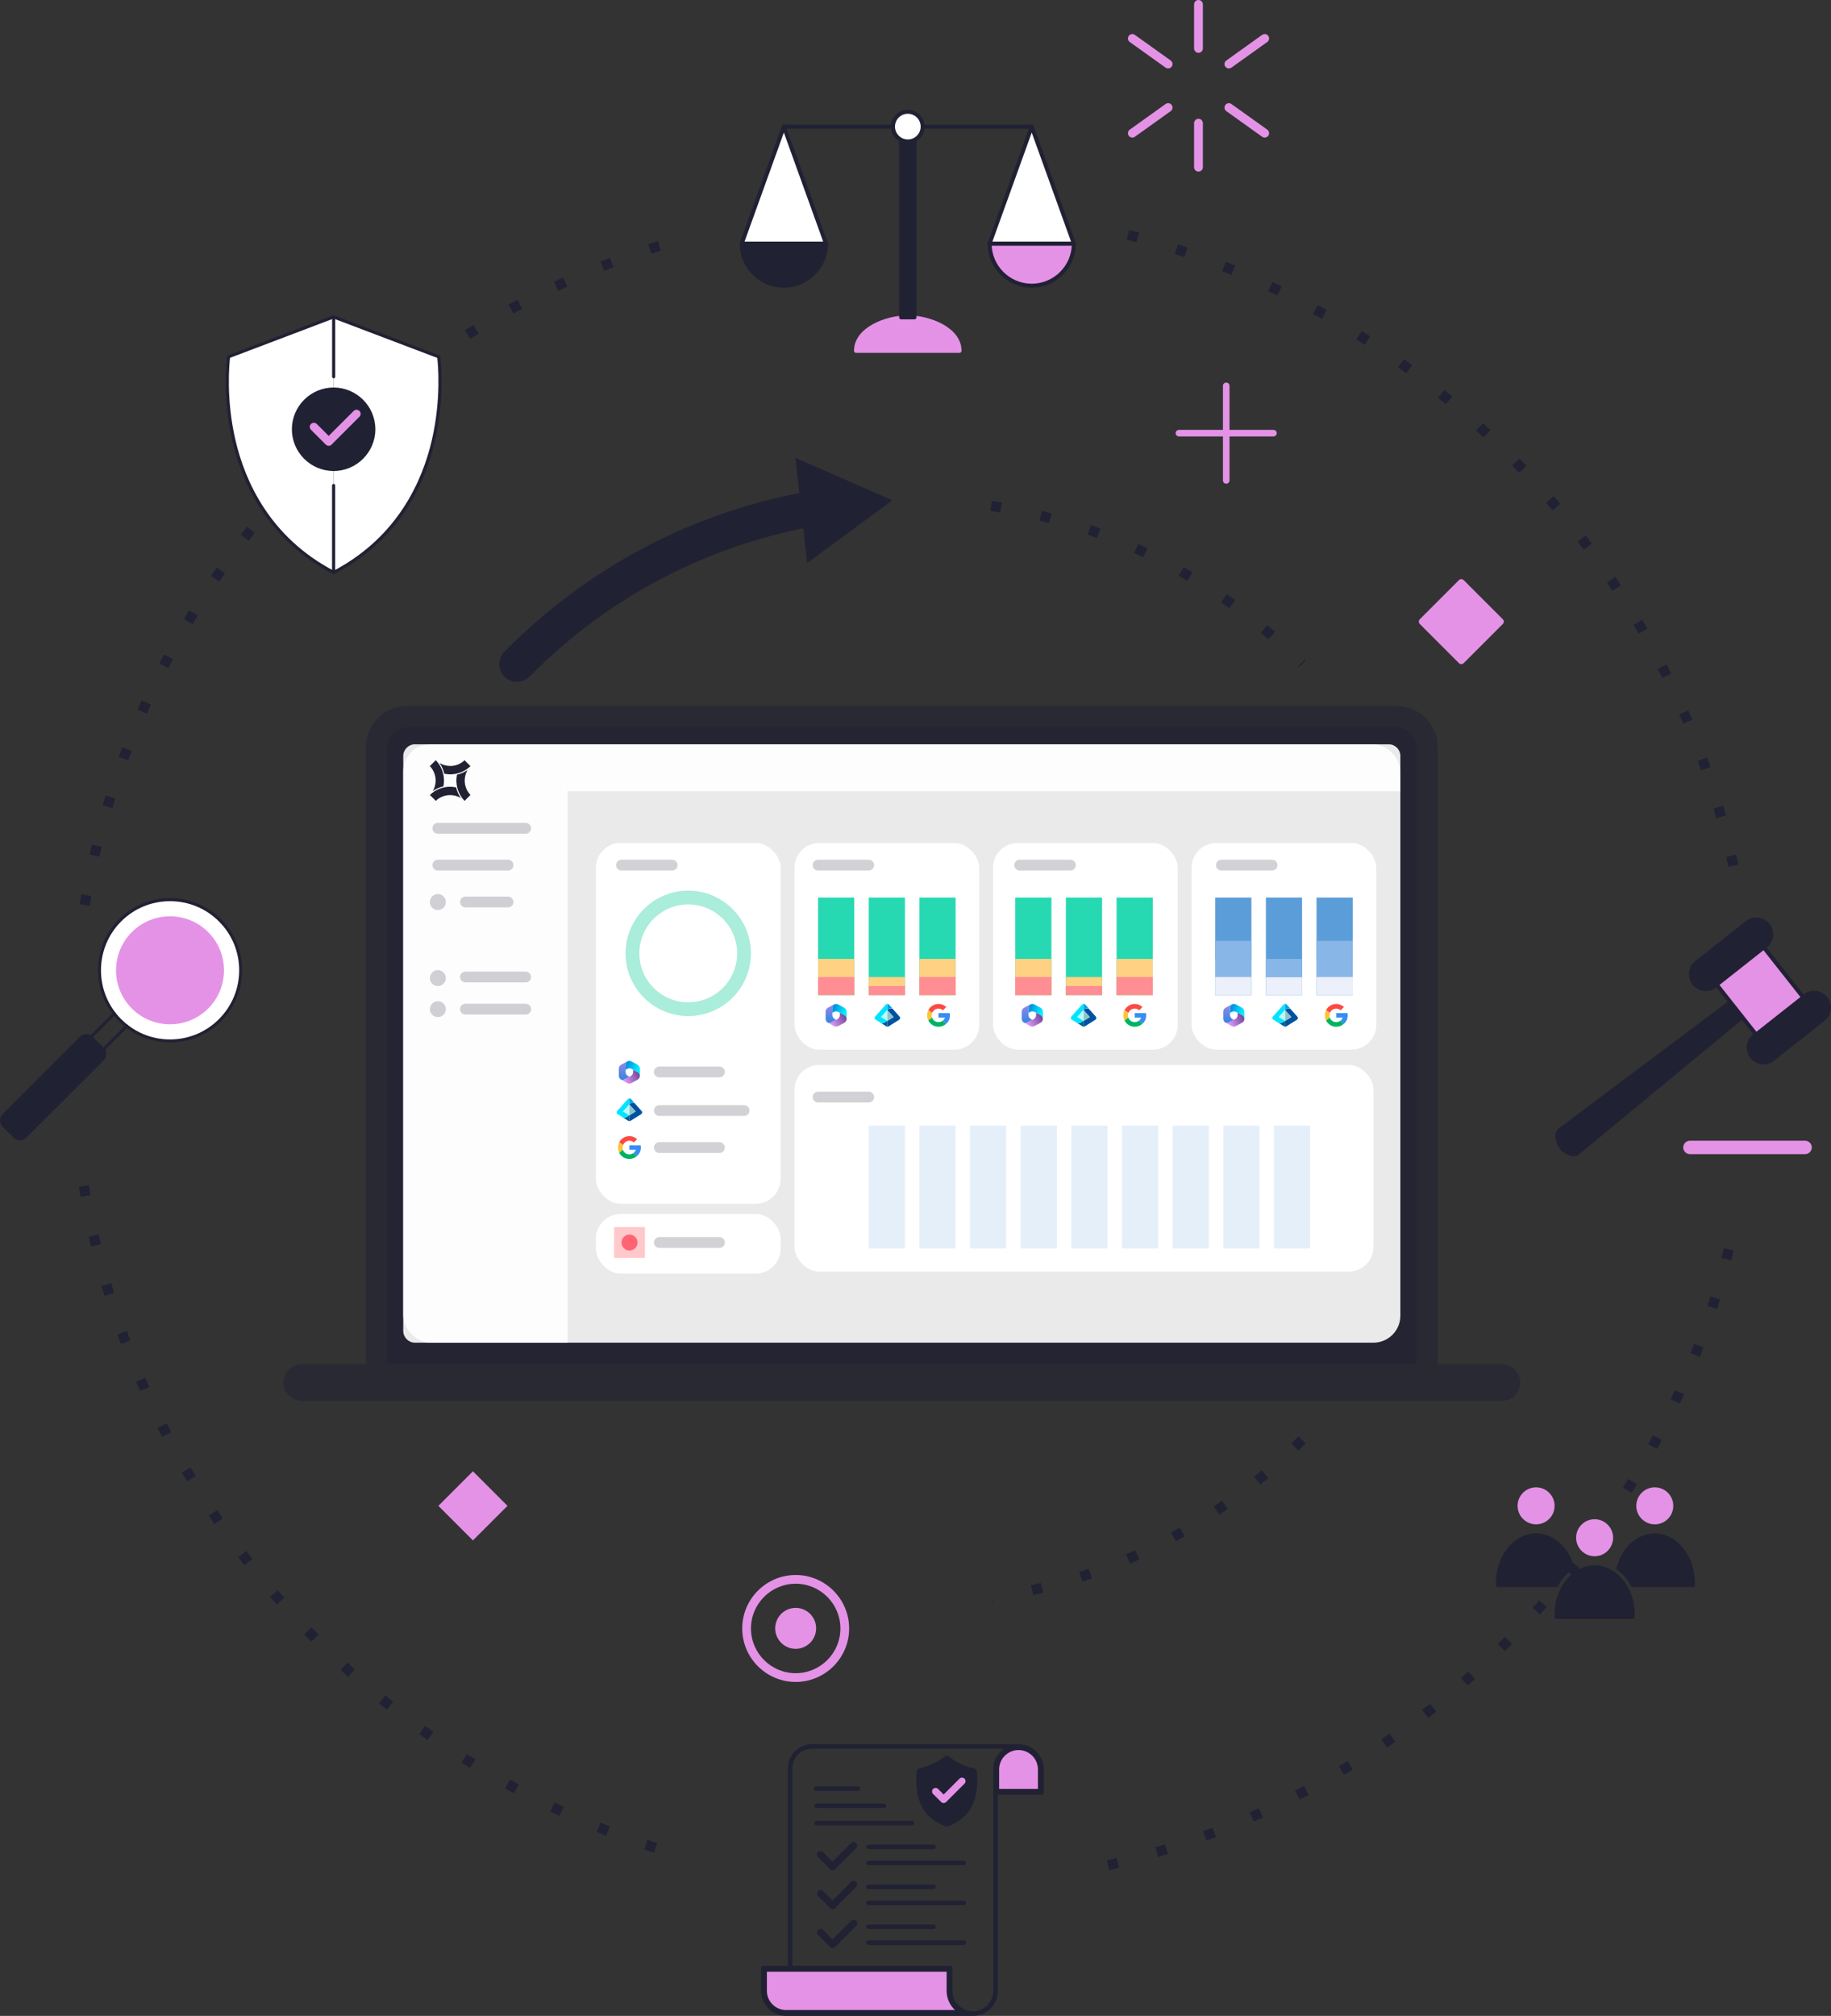 <?xml version="1.0" encoding="UTF-8"?> <svg xmlns="http://www.w3.org/2000/svg" xmlns:xlink="http://www.w3.org/1999/xlink" id="Layer_2" data-name="Layer 2" viewBox="0 0 362.34 398.84"><rect x="0" y="0" width="362.34" height="398.84" fill="#333333" stroke="none"/><defs><style> .cls-1 { fill: #e492e6; } .cls-2 { fill: #ffc8cb; } .cls-3 { fill: #a9edda; } .cls-4 { fill: #bbfaff; } .cls-5 { fill: url(#linear-gradient-8); } .cls-6 { fill: url(#linear-gradient-7); } .cls-7 { fill: url(#linear-gradient-5); } .cls-8 { fill: url(#linear-gradient-6); } .cls-9 { fill: url(#linear-gradient-9); } .cls-10 { fill: url(#linear-gradient-4); } .cls-11 { fill: url(#linear-gradient-3); } .cls-12 { fill: url(#linear-gradient-2); } .cls-13 { fill: #ffc337; } .cls-14 { fill: #5b9dd8; } .cls-15 { fill: url(#linear-gradient); } .cls-16 { fill: #378ef2; } .cls-17 { fill: #00b362; } .cls-18 { fill: #fd4944; } .cls-19 { fill: #8cc5c9; } .cls-20 { opacity: .22; } .cls-20, .cls-21 { fill: #87b6e7; } .cls-20, .cls-22, .cls-23, .cls-24 { isolation: isolate; } .cls-25 { fill: #00e5ff; } .cls-26, .cls-24 { fill: #fff; } .cls-27 { fill: #ff8d94; } .cls-28, .cls-22, .cls-23 { fill: #212134; } .cls-29 { fill: #005c93; } .cls-30 { fill: url(#linear-gradient-10); } .cls-31 { fill: url(#linear-gradient-11); } .cls-32 { fill: url(#linear-gradient-12); } .cls-22 { opacity: .2; } .cls-23 { opacity: .5; } .cls-33 { fill: #00a1ea; } .cls-34 { fill: #ffd183; } .cls-35 { fill: #27d9b3; } .cls-36 { fill: #ff6473; } .cls-37 { fill: #ebf0fa; } .cls-38 { fill: #0052a0; } .cls-24 { opacity: .9; } </style><linearGradient id="linear-gradient" x1="-6527.58" y1="6448.71" x2="-6527.58" y2="6452.39" gradientTransform="translate(6692 -6250)" gradientUnits="userSpaceOnUse"><stop offset="0" stop-color="#9c86e6"></stop><stop offset="1" stop-color="#3486e2"></stop></linearGradient><linearGradient id="linear-gradient-2" x1="-6527.75" y1="6452.78" x2="-6524.79" y2="6451.05" gradientTransform="translate(6692 -6250)" gradientUnits="userSpaceOnUse"><stop offset="0" stop-color="#e69dfd"></stop><stop offset="1" stop-color="#73489c"></stop></linearGradient><linearGradient id="linear-gradient-3" x1="-6527.18" y1="6449.42" x2="-6524.84" y2="6450.34" gradientTransform="translate(6692 -6250)" gradientUnits="userSpaceOnUse"><stop offset="0" stop-color="#008ddd"></stop><stop offset="1" stop-color="#0ef"></stop></linearGradient><linearGradient id="linear-gradient-4" x1="-6568.5" y1="6459.97" x2="-6568.5" y2="6463.66" xlink:href="#linear-gradient"></linearGradient><linearGradient id="linear-gradient-5" x1="-6568.66" y1="6464.05" x2="-6565.7" y2="6462.31" xlink:href="#linear-gradient-2"></linearGradient><linearGradient id="linear-gradient-6" x1="-6568.1" y1="6460.68" x2="-6565.75" y2="6461.6" xlink:href="#linear-gradient-3"></linearGradient><linearGradient id="linear-gradient-7" x1="-6488.75" x2="-6488.75" xlink:href="#linear-gradient"></linearGradient><linearGradient id="linear-gradient-8" x1="-6488.92" y1="6452.78" x2="-6485.96" y2="6451.05" xlink:href="#linear-gradient-2"></linearGradient><linearGradient id="linear-gradient-9" x1="-6488.36" y1="6449.42" x2="-6486.01" y2="6450.34" xlink:href="#linear-gradient-3"></linearGradient><linearGradient id="linear-gradient-10" x1="-6448.87" x2="-6448.87" xlink:href="#linear-gradient"></linearGradient><linearGradient id="linear-gradient-11" x1="-6449.04" y1="6452.78" x2="-6446.08" y2="6451.05" xlink:href="#linear-gradient-2"></linearGradient><linearGradient id="linear-gradient-12" x1="-6448.47" y1="6449.42" x2="-6446.13" y2="6450.33" xlink:href="#linear-gradient-3"></linearGradient></defs><g id="smarter_recovery_white" data-name="smarter recovery white"><g><g><path class="cls-28" d="M219.49,370.02l-.46-1.95c.65-.15,1.29-.31,1.94-.47l.49,1.94c-.65.16-1.31.32-1.96.48ZM229.21,367.39l-.58-1.91c.64-.19,1.27-.39,1.9-.59l.6,1.91c-.64.2-1.28.4-1.93.6ZM238.76,364.18l-.7-1.88c.62-.23,1.25-.47,1.87-.7l.72,1.87c-.63.24-1.26.48-1.89.71ZM248.09,360.39l-.81-1.83c.61-.27,1.21-.54,1.82-.81l.83,1.82c-.61.28-1.22.55-1.84.82ZM257.18,356.05l-.92-1.78c.59-.3,1.18-.61,1.77-.92l.94,1.77c-.59.31-1.19.63-1.79.93ZM265.98,351.18l-1.02-1.72c.57-.34,1.14-.68,1.7-1.03l1.04,1.71c-.57.35-1.15.7-1.73,1.04ZM274.48,345.78l-1.12-1.66c.55-.37,1.09-.75,1.64-1.13l1.14,1.64c-.55.38-1.1.76-1.66,1.14ZM282.63,339.88l-1.22-1.58c.53-.4,1.05-.81,1.57-1.22l1.24,1.57c-.53.42-1.06.83-1.59,1.24ZM290.41,333.51l-1.31-1.51c.5-.44,1-.87,1.49-1.31l1.33,1.49c-.5.45-1,.89-1.51,1.33ZM297.8,326.68l-1.4-1.43c.47-.46.94-.93,1.41-1.4l1.42,1.41c-.47.47-.95.95-1.43,1.42ZM304.76,319.43l-1.48-1.34c.44-.49.89-.98,1.32-1.48l1.5,1.32c-.44.5-.89,1-1.34,1.5ZM311.28,311.77l-1.56-1.25c.41-.52.83-1.04,1.23-1.56l1.57,1.23c-.41.53-.83,1.05-1.25,1.58ZM317.33,303.74l-1.63-1.16c.38-.54.76-1.08,1.14-1.63l1.65,1.13c-.38.55-.76,1.1-1.15,1.65ZM322.88,295.36l-1.7-1.05c.35-.56.69-1.13,1.04-1.69l1.71,1.04c-.35.57-.7,1.14-1.05,1.71ZM327.93,286.67l-1.76-.95c.31-.58.62-1.17.93-1.75l1.77.93c-.31.59-.63,1.18-.94,1.77ZM332.43,277.69l-1.81-.84c.28-.6.55-1.2.82-1.8l1.82.82c-.28.61-.55,1.22-.84,1.83ZM336.39,268.45l-1.86-.73c.24-.61.48-1.23.71-1.85l1.87.71c-.24.62-.48,1.25-.72,1.87ZM339.78,259l-1.9-.62c.2-.63.4-1.26.6-1.89l1.91.6c-.2.64-.4,1.27-.61,1.91ZM342.59,249.36l-1.94-.5c.17-.64.33-1.28.49-1.93l1.94.48c-.16.65-.32,1.3-.49,1.95Z"></path><path class="cls-28" d="M342.06,171.49c-.14-.65-.29-1.29-.44-1.94l1.95-.46c.15.65.3,1.31.44,1.96l-1.95.43ZM339.63,161.87c-.18-.64-.37-1.27-.55-1.9l1.92-.57c.19.64.38,1.28.56,1.92l-1.92.55ZM336.63,152.42c-.22-.62-.44-1.25-.67-1.87l1.88-.69c.23.63.46,1.26.68,1.89l-1.89.66ZM333.06,143.16c-.26-.61-.52-1.22-.78-1.82l1.83-.8c.27.61.53,1.23.79,1.85l-1.84.78ZM328.93,134.13c-.29-.59-.59-1.18-.89-1.77l1.78-.91c.3.6.6,1.19.9,1.79l-1.79.89ZM324.27,125.37c-.33-.58-.66-1.15-1-1.72l1.72-1.01c.34.58.67,1.16,1.01,1.74l-1.74.99ZM319.09,116.9c-.36-.55-.73-1.11-1.1-1.65l1.66-1.12c.37.56.74,1.11,1.11,1.68l-1.67,1.09ZM313.4,108.75c-.39-.53-.79-1.06-1.19-1.59l1.59-1.21c.41.53.81,1.07,1.21,1.6l-1.61,1.19ZM307.24,100.96c-.43-.51-.86-1.01-1.29-1.51l1.52-1.3c.44.51.87,1.02,1.3,1.53l-1.53,1.29ZM300.62,93.55c-.46-.48-.92-.96-1.38-1.43l1.44-1.39c.47.48.93.96,1.39,1.45l-1.45,1.38ZM293.58,86.54c-.48-.45-.97-.9-1.46-1.35l1.35-1.48c.5.45.99.91,1.48,1.37l-1.37,1.46ZM286.12,79.97c-.51-.42-1.02-.84-1.54-1.26l1.26-1.55c.52.42,1.04.85,1.56,1.28l-1.28,1.54ZM278.28,73.86c-.53-.39-1.07-.78-1.61-1.17l1.16-1.63c.55.39,1.09.78,1.63,1.18l-1.18,1.61ZM270.09,68.22c-.56-.36-1.12-.72-1.68-1.07l1.06-1.69c.57.36,1.14.72,1.7,1.08l-1.08,1.68ZM261.57,63.09c-.58-.33-1.16-.65-1.74-.97l.96-1.75c.59.32,1.18.65,1.76.98l-.98,1.74ZM252.76,58.47c-.6-.29-1.2-.58-1.8-.86l.85-1.81c.61.29,1.21.58,1.82.87l-.88,1.8ZM243.69,54.4c-.61-.25-1.23-.5-1.85-.75l.74-1.86c.62.25,1.25.5,1.87.76l-.76,1.85ZM234.38,50.88c-.63-.22-1.26-.43-1.89-.64l.63-1.9c.64.21,1.28.43,1.91.64l-.65,1.89ZM224.88,47.94c-.64-.18-1.28-.35-1.92-.52l.51-1.93c.65.17,1.3.35,1.95.53l-.53,1.93Z"></path><path class="cls-28" d="M17.71,179.24l-1.97-.34c.11-.66.23-1.32.35-1.98l1.97.36c-.12.65-.23,1.3-.35,1.96ZM19.68,169.5l-1.95-.46c.15-.66.31-1.31.47-1.96l1.94.48c-.16.64-.31,1.29-.47,1.94ZM22.23,159.88l-1.92-.57c.19-.65.39-1.29.59-1.93l1.91.59c-.2.63-.39,1.27-.58,1.91ZM25.37,150.43l-1.88-.69c.23-.63.47-1.26.71-1.89l1.87.71c-.24.62-.47,1.24-.7,1.87ZM29.07,141.2l-1.83-.8c.27-.62.54-1.23.82-1.84l1.82.82c-.27.6-.54,1.21-.81,1.82ZM33.32,132.2l-1.78-.91c.31-.6.61-1.2.93-1.79l1.77.93c-.31.59-.61,1.18-.92,1.77ZM38.11,123.49l-1.72-1.02c.34-.58.69-1.16,1.03-1.73l1.71,1.04c-.34.57-.68,1.14-1.02,1.71ZM43.41,115.07l-1.66-1.12c.37-.56.75-1.11,1.13-1.66l1.65,1.14c-.38.55-.75,1.09-1.12,1.64ZM49.21,107l-1.59-1.21c.41-.53.82-1.06,1.23-1.59l1.57,1.23c-.41.52-.81,1.05-1.22,1.57ZM55.48,99.28l-1.51-1.31c.44-.51.88-1.01,1.32-1.52l1.5,1.32c-.44.5-.88,1-1.31,1.5ZM62.19,91.96l-1.43-1.4c.47-.48.94-.96,1.41-1.43l1.42,1.41c-.47.47-.93.94-1.39,1.42ZM69.33,85.05l-1.35-1.48c.5-.45.99-.9,1.49-1.35l1.33,1.49c-.5.44-.99.88-1.48,1.33ZM76.87,78.58l-1.26-1.56c.52-.42,1.05-.84,1.57-1.25l1.24,1.57c-.52.41-1.04.82-1.55,1.24ZM84.79,72.57l-1.16-1.63c.55-.39,1.09-.77,1.64-1.16l1.14,1.64c-.54.38-1.08.76-1.62,1.14ZM93.04,67.05l-1.06-1.7c.57-.35,1.14-.71,1.71-1.06l1.04,1.71c-.57.35-1.13.69-1.69,1.04ZM101.61,62.03l-.96-1.76c.59-.32,1.18-.64,1.77-.95l.94,1.77c-.58.31-1.17.62-1.75.94ZM110.47,57.54l-.85-1.81c.6-.28,1.21-.56,1.82-.84l.83,1.82c-.6.27-1.2.55-1.8.83ZM119.57,53.6l-.74-1.86c.62-.25,1.24-.49,1.87-.73l.72,1.87c-.62.24-1.23.48-1.85.72ZM128.9,50.21l-.63-1.9c.64-.21,1.27-.42,1.91-.62l.6,1.91c-.63.2-1.26.4-1.89.61Z"></path><path class="cls-28" d="M129.43,366.56c-.64-.21-1.28-.41-1.91-.63l.63-1.9c.63.21,1.26.42,1.89.62l-.61,1.9ZM119.96,363.2c-.62-.24-1.25-.49-1.86-.74l.75-1.85c.61.25,1.23.49,1.84.73l-.73,1.86ZM110.72,359.28c-.61-.28-1.21-.56-1.82-.85l.86-1.81c.6.28,1.2.56,1.8.84l-.84,1.82ZM101.72,354.8c-.59-.32-1.18-.64-1.76-.96l.97-1.75c.58.32,1.16.64,1.74.95l-.95,1.76ZM93.01,349.79c-.57-.35-1.14-.71-1.7-1.06l1.07-1.69c.56.35,1.12.7,1.68,1.05l-1.05,1.7ZM84.62,344.26c-.55-.39-1.09-.77-1.64-1.17l1.17-1.62c.54.39,1.08.77,1.62,1.15l-1.15,1.64ZM76.57,338.24c-.52-.42-1.05-.84-1.57-1.26l1.26-1.55c.51.42,1.03.83,1.55,1.25l-1.24,1.57ZM68.89,331.75c-.5-.45-1-.9-1.49-1.35l1.35-1.47c.49.45.98.89,1.47,1.34l-1.34,1.49ZM61.61,324.81c-.47-.48-.94-.96-1.41-1.44l1.44-1.39c.46.48.92.95,1.39,1.42l-1.42,1.41ZM54.76,317.44c-.44-.5-.88-1.01-1.32-1.52l1.52-1.3c.43.5.87,1.01,1.3,1.5l-1.5,1.32ZM48.36,309.68c-.41-.53-.82-1.06-1.22-1.6l1.6-1.21c.4.53.8,1.06,1.21,1.58l-1.58,1.23ZM42.44,301.55c-.38-.55-.75-1.11-1.13-1.67l1.66-1.11c.37.55.74,1.1,1.11,1.65l-1.65,1.13ZM37.01,293.08c-.35-.58-.69-1.15-1.03-1.74l1.73-1.01c.33.57.67,1.14,1.01,1.71l-1.71,1.03ZM32.1,284.29c-.31-.6-.62-1.19-.92-1.79l1.79-.9c.3.59.6,1.18.91,1.77l-1.77.92ZM27.73,275.22c-.27-.61-.54-1.23-.81-1.85l1.84-.79c.26.61.53,1.22.8,1.82l-1.83.81ZM23.92,265.9c-.24-.63-.47-1.26-.7-1.89l1.88-.68c.23.62.46,1.25.69,1.87l-1.87.7ZM20.67,256.37c-.2-.64-.39-1.29-.58-1.93l1.92-.56c.19.64.38,1.28.57,1.91l-1.91.59ZM18.01,246.65c-.16-.65-.31-1.31-.46-1.97l1.95-.45c.15.65.3,1.3.46,1.94l-1.94.47ZM15.95,236.8c-.12-.66-.23-1.32-.34-1.98l1.97-.33c.11.65.22,1.31.34,1.96l-1.97.35Z"></path></g><g><path class="cls-1" d="M242.66,95.7c-.36,0-.65-.29-.65-.65v-18.71c0-.36.29-.65.65-.65s.65.29.65.65v18.71c0,.36-.29.65-.65.65Z"></path><path class="cls-1" d="M252.01,86.35h-18.71c-.36,0-.65-.29-.65-.65s.29-.65.65-.65h18.71c.36,0,.65.29.65.65s-.29.65-.65.65Z"></path></g><path class="cls-1" d="M289.18,131.4c-.17,0-.33-.06-.46-.19l-7.76-7.76c-.25-.25-.25-.67,0-.92l7.76-7.76c.25-.25.67-.25.92,0l7.76,7.76c.25.25.25.67,0,.92l-7.76,7.76c-.13.13-.29.19-.46.19ZM86.75,297.93l6.84,6.84,6.84-6.84-6.84-6.84-6.84,6.84Z"></path><g><path class="cls-1" d="M157.46,332.77c-5.83,0-10.58-4.75-10.58-10.58s4.75-10.58,10.58-10.58,10.58,4.75,10.58,10.58-4.75,10.58-10.58,10.58ZM157.46,313.34c-4.88,0-8.85,3.97-8.85,8.85s3.97,8.85,8.85,8.85,8.85-3.97,8.85-8.85-3.97-8.85-8.85-8.85Z"></path><circle class="cls-1" cx="157.46" cy="322.18" r="4.05" transform="translate(-192.28 401.41) rotate(-76.72)"></circle></g><g><g><path class="cls-26" d="M189.89,69.41h-20.49c0-4.28,5.96-6.63,10.24-6.63s10.24,2.34,10.24,6.63Z"></path><path class="cls-1" d="M189.89,69.81h-20.49c-.22,0-.4-.18-.4-.4,0-4.58,6.18-7.02,10.64-7.02s10.64,2.44,10.64,7.02c0,.22-.18.4-.4.4Z"></path></g><g><rect class="cls-26" x="178.33" y="27.37" width="2.64" height="35.41"></rect><path class="cls-28" d="M180.97,63.18h-2.64c-.22,0-.4-.18-.4-.4V27.37c0-.22.18-.4.4-.4h2.64c.22,0,.4.18.4.4v35.41c0,.22-.18.4-.4.4Z"></path></g><path class="cls-28" d="M204.17,25.46h-49.05c-.22,0-.4-.18-.4-.4s.18-.4.4-.4h49.05c.22,0,.4.18.4.4s-.18.4-.4.4Z"></path><g><circle class="cls-26" cx="179.65" cy="25.06" r="2.94" transform="translate(113.99 194.14) rotate(-76.72)"></circle><path class="cls-28" d="M179.65,28.4c-1.84,0-3.34-1.5-3.34-3.34s1.5-3.34,3.34-3.34,3.34,1.5,3.34,3.34-1.5,3.34-3.34,3.34ZM179.65,22.51c-1.4,0-2.54,1.14-2.54,2.54s1.14,2.54,2.54,2.54,2.54-1.14,2.54-2.54-1.14-2.54-2.54-2.54Z"></path></g><g><g><path class="cls-28" d="M146.78,48.19c0,4.61,3.73,8.34,8.34,8.34s8.34-3.73,8.34-8.34h-16.68Z"></path><path class="cls-28" d="M155.12,56.93c-4.82,0-8.74-3.92-8.74-8.74,0-.22.18-.4.4-.4s.4.18.4.4c0,4.38,3.56,7.94,7.94,7.94s7.94-3.56,7.94-7.94c0-.22.18-.4.4-.4s.4.18.4.4c0,4.82-3.92,8.74-8.74,8.74Z"></path></g><path class="cls-28" d="M163.46,48.59h-16.68c-.22,0-.4-.18-.4-.4s.18-.4.4-.4h16.68c.22,0,.4.18.4.4s-.18.4-.4.4Z"></path><g><polygon class="cls-26" points="146.78 48.19 155.12 25.06 163.46 48.19 146.78 48.19"></polygon><path class="cls-28" d="M163.46,48.59h-16.68c-.13,0-.25-.06-.33-.17s-.09-.24-.05-.36l8.34-23.14c.06-.16.21-.26.37-.26s.32.11.37.26l8.34,23.14c.04.12.03.26-.05.36s-.2.17-.33.17ZM147.35,47.8h15.55l-7.78-21.57-7.78,21.57Z"></path></g></g><g><g><path class="cls-1" d="M195.83,48.19c0,4.61,3.73,8.34,8.34,8.34s8.34-3.73,8.34-8.34h-16.68Z"></path><path class="cls-28" d="M204.17,56.93c-4.82,0-8.74-3.92-8.74-8.74,0-.22.18-.4.4-.4s.4.18.4.4c0,4.38,3.56,7.94,7.94,7.94s7.94-3.56,7.94-7.94c0-.22.18-.4.4-.4s.4.18.4.4c0,4.82-3.92,8.74-8.74,8.74Z"></path></g><path class="cls-28" d="M212.52,48.59h-16.68c-.22,0-.4-.18-.4-.4s.18-.4.4-.4h16.68c.22,0,.4.18.4.4s-.18.4-.4.4Z"></path><g><polygon class="cls-26" points="195.83 48.19 204.17 25.06 212.52 48.19 195.83 48.19"></polygon><path class="cls-28" d="M212.52,48.59h-16.68c-.13,0-.25-.06-.33-.17s-.09-.24-.05-.36l8.34-23.14c.06-.16.21-.26.37-.26s.32.11.37.26l8.34,23.14c.04.12.03.26-.05.36s-.2.17-.33.17ZM196.4,47.8h15.55l-7.78-21.57-7.78,21.57Z"></path></g></g></g><g><g><g><path class="cls-26" d="M346.4,199.86l-34.27,28.29c-.78.62-2.54-.29-3.16-1.07h0c-.62-.78-1.17-2.8-.38-3.42l35.56-26.65c.78-.62,1.93-.48,2.55.3h0c.62.78.48,1.93-.3,2.55Z"></path><path class="cls-28" d="M311.45,228.75c-.33,0-.71-.08-1.11-.24-.66-.27-1.33-.73-1.68-1.19-.36-.46-.67-1.22-.8-1.95-.16-.94,0-1.66.48-2.03l35.57-26.65c.95-.75,2.35-.59,3.1.37.76.96.59,2.35-.36,3.11l-34.27,28.29c-.25.2-.57.29-.93.29Z"></path></g><g><g><path class="cls-26" d="M349.39,187.17l-10.01,7.9c-1.27,1-3.12.78-4.12-.49h0c-1-1.27-.78-3.12.49-4.12l10.01-7.9c1.27-1,3.12-.78,4.12.49h0c1,1.27.78,3.12-.49,4.12Z"></path><path class="cls-28" d="M337.56,196.09c-.99,0-1.96-.43-2.62-1.27-1.14-1.44-.89-3.54.55-4.68l10.01-7.9c1.44-1.14,3.54-.89,4.68.55,1.14,1.44.89,3.54-.55,4.68l-10.01,7.9c-.61.48-1.34.71-2.06.71Z"></path></g><g><path class="cls-26" d="M360.82,201.66l-10.01,7.9c-1.27,1-3.12.78-4.12-.49h0c-1-1.27-.78-3.12.49-4.12l10.01-7.9c1.27-1,3.12-.78,4.12.49h0c1,1.27.78,3.12-.49,4.12Z"></path><path class="cls-28" d="M349,210.59c-.99,0-1.96-.43-2.62-1.27-1.14-1.44-.89-3.54.55-4.68l10.01-7.9c.7-.55,1.57-.79,2.45-.69.89.1,1.68.55,2.23,1.24.55.7.79,1.57.69,2.45-.1.89-.55,1.68-1.24,2.23h0l-10.01,7.9c-.61.48-1.34.71-2.06.71ZM360.82,201.66h0,0Z"></path></g><g><rect class="cls-1" x="342.34" y="189.76" width="11.89" height="12.59" transform="translate(-46.59 257.84) rotate(-38.27)"></rect><path class="cls-28" d="M347.52,205.09s-.03,0-.05,0c-.1-.01-.2-.07-.27-.15l-7.8-9.89c-.14-.17-.11-.42.07-.56l9.34-7.37c.08-.07.19-.1.29-.08.1.01.2.07.27.15l7.8,9.89c.14.17.11.42-.07.56l-9.34,7.37c-.07.06-.16.09-.25.09ZM340.27,194.87l7.31,9.26,8.71-6.87-7.31-9.26-8.71,6.87Z"></path></g></g></g><path class="cls-1" d="M357.21,228.35h-22.78c-.73,0-1.33-.6-1.33-1.33h0c0-.73.6-1.33,1.33-1.33h22.78c.73,0,1.33.6,1.33,1.33h0c0,.73-.6,1.33-1.33,1.33Z"></path></g><g><g><circle class="cls-26" cx="33.65" cy="191.97" r="13.97"></circle><path class="cls-28" d="M33.65,206.24c-3.81,0-7.4-1.48-10.09-4.18-5.56-5.56-5.56-14.62,0-20.18,2.7-2.7,6.28-4.18,10.09-4.18s7.4,1.48,10.09,4.18,4.18,6.28,4.18,10.09-1.48,7.4-4.18,10.09l-.21-.21.21.21c-2.7,2.7-6.28,4.18-10.09,4.18ZM33.65,178.3c-3.65,0-7.09,1.42-9.67,4-5.33,5.33-5.33,14.01,0,19.34,2.58,2.58,6.02,4.01,9.67,4.01s7.09-1.42,9.67-4.01,4.01-6.02,4.01-9.67-1.42-7.09-4.01-9.67c-2.58-2.58-6.02-4-9.67-4Z"></path></g><path class="cls-1" d="M41.2,199.53c-4.17,4.17-10.94,4.17-15.11,0-4.17-4.17-4.17-10.94,0-15.11,4.17-4.17,10.94-4.17,15.11,0,4.17,4.17,4.17,10.94,0,15.11Z"></path><g><rect class="cls-28" x="-1.79" y="212.08" width="24.62" height="6.04" rx="1.5" ry="1.5" transform="translate(-149.03 70.44) rotate(-45)"></rect><path class="cls-28" d="M3.95,225.62c-.46,0-.92-.18-1.27-.53l-2.15-2.15c-.7-.7-.7-1.85,0-2.55l15.28-15.28c.34-.34.79-.53,1.27-.53s.93.19,1.27.53l2.15,2.15c.34.34.53.79.53,1.27s-.19.93-.53,1.27l-15.28,15.28c-.35.35-.81.53-1.27.53ZM17.08,205.19c-.32,0-.63.12-.85.35l-15.28,15.28c-.47.47-.47,1.23,0,1.7l2.15,2.15h0c.47.47,1.23.47,1.7,0l15.28-15.28c.23-.23.35-.53.35-.85s-.12-.63-.35-.85l-2.15-2.15c-.23-.23-.53-.35-.85-.35Z"></path></g><path class="cls-28" d="M17.98,205.48c-.08,0-.15-.03-.21-.09-.12-.12-.12-.31,0-.42l4.64-4.64c.12-.12.31-.12.42,0,.12.12.12.31,0,.42l-4.64,4.64c-.06.06-.13.09-.21.09Z"></path><path class="cls-28" d="M20.44,207.94c-.08,0-.15-.03-.21-.09-.12-.12-.12-.31,0-.42l4.64-4.64c.12-.12.31-.12.42,0,.12.12.12.31,0,.42l-4.64,4.64c-.06.06-.13.09-.21.09Z"></path></g><g><path class="cls-28" d="M102.3,134.9c-.89,0-1.78-.34-2.46-1.01-1.38-1.36-1.39-3.57-.03-4.95,16.7-16.92,37.86-27.95,61.2-31.91,1.9-.32,3.71.96,4.04,2.87.32,1.91-.96,3.71-2.87,4.04-21.88,3.71-41.73,14.06-57.39,29.93-.68.69-1.59,1.04-2.49,1.04Z"></path><polygon class="cls-28" points="159.73 111.4 176.59 98.98 157.41 90.59 159.73 111.4"></polygon></g><path class="cls-28" d="M196.43,317.09l-.29-1.98.39,1.96-.1.02ZM204.47,315.59l-.44-1.95c.64-.15,1.29-.3,1.93-.46l.48,1.94c-.65.16-1.3.31-1.96.46ZM214.19,312.91l-.62-1.9c.63-.2,1.25-.41,1.87-.63l.66,1.89c-.63.22-1.27.43-1.91.64ZM223.62,309.35l-.79-1.84c.61-.26,1.21-.53,1.81-.8l.83,1.82c-.61.28-1.23.55-1.84.82ZM232.69,304.93l-.96-1.76c.58-.32,1.16-.64,1.73-.96l.99,1.74c-.58.33-1.17.66-1.76.98ZM241.31,299.7l-1.11-1.66c.55-.37,1.09-.74,1.63-1.12l1.14,1.64c-.55.38-1.11.77-1.67,1.14ZM249.42,293.7l-1.26-1.55c.51-.42,1.02-.84,1.53-1.26l1.29,1.53c-.51.43-1.03.86-1.55,1.29ZM256.95,287l-1.4-1.43c.47-.46.94-.93,1.41-1.4l1.42,1.41c-.47.48-.95.95-1.43,1.42Z"></path><path class="cls-28" d="M256.95,132.07l-.15-.15,1.41-1.41.16.17-1.43,1.4ZM251.02,126.5c-.5-.43-1-.86-1.51-1.29l1.29-1.53c.52.43,1.03.87,1.53,1.31l-1.31,1.51ZM243.26,120.34c-.54-.39-1.08-.77-1.62-1.15l1.14-1.64c.55.38,1.1.77,1.65,1.17l-1.17,1.62ZM234.97,114.92c-.57-.34-1.14-.67-1.72-.99l.99-1.74c.59.33,1.17.67,1.75,1.01l-1.02,1.72ZM226.22,110.27c-.6-.28-1.2-.56-1.8-.83l.82-1.82c.61.28,1.22.56,1.83.85l-.86,1.81ZM217.08,106.45c-.62-.23-1.24-.45-1.87-.66l.65-1.89c.64.22,1.27.44,1.91.68l-.69,1.88ZM207.62,103.49c-.64-.17-1.28-.33-1.92-.49l.47-1.94c.66.16,1.31.33,1.96.5l-.51,1.93ZM197.94,101.41c-.65-.11-1.3-.21-1.96-.31l.29-1.98c.67.1,1.33.2,2,.31l-.33,1.97Z"></path></g><g><path class="cls-1" d="M231.16,13.54c-.17,0-.35-.05-.5-.16l-7.09-5.07c-.39-.28-.48-.82-.2-1.21.28-.39.82-.48,1.21-.2l7.09,5.07c.39.28.48.82.2,1.21-.17.24-.44.36-.71.36Z"></path><path class="cls-1" d="M250.27,27.22c-.17,0-.35-.05-.5-.16l-7.09-5.07c-.39-.28-.48-.82-.2-1.21.28-.39.82-.48,1.21-.2l7.09,5.07c.39.28.48.82.2,1.21-.17.24-.44.36-.71.36Z"></path><path class="cls-1" d="M243.19,13.54c-.27,0-.54-.13-.71-.36-.28-.39-.19-.93.2-1.21l7.09-5.07c.39-.28.93-.19,1.21.2.28.39.19.93-.2,1.21l-7.09,5.07c-.15.11-.33.16-.5.16Z"></path><path class="cls-1" d="M224.08,27.22c-.27,0-.54-.13-.71-.36-.28-.39-.19-.93.2-1.21l7.09-5.07c.39-.28.93-.19,1.21.2.28.39.19.93-.2,1.21l-7.09,5.07c-.15.11-.33.16-.5.16Z"></path><path class="cls-1" d="M237.17,10.45c-.48,0-.87-.39-.87-.87V.87c0-.48.39-.87.87-.87s.87.39.87.87v8.71c0,.48-.39.87-.87.87Z"></path><path class="cls-1" d="M237.17,33.95c-.48,0-.87-.39-.87-.87v-8.71c0-.48.39-.87.87-.87s.87.39.87.87v8.71c0,.48-.39.87-.87.87Z"></path></g><g><g><g><path class="cls-26" d="M66.02,113.27c-24.99-13.05-20.79-42.69-20.79-42.69l20.79-7.89v50.58Z"></path><path class="cls-28" d="M66.02,113.59s-.1-.01-.14-.04c-5.75-3-10.43-7.13-13.91-12.28-2.78-4.11-4.81-8.88-6.02-14.17-2.06-8.99-1.04-16.49-1.03-16.56.02-.11.09-.21.2-.25l20.79-7.89c.16-.06.34.02.4.18s-.02.34-.18.4l-20.61,7.82c-.14,1.19-.82,8.06,1.05,16.18,1.88,8.18,6.81,19.33,19.6,26.01.15.08.21.27.13.42-.06.11-.16.17-.28.17Z"></path></g><g><path class="cls-26" d="M66.02,74.54v-11.84l20.79,7.89s4.2,29.64-20.79,42.69v-38.73Z"></path><path class="cls-28" d="M66.02,113.59c-.06,0-.11-.01-.16-.04-.09-.06-.15-.16-.15-.27v-17.23c0-.17.14-.31.31-.31s.31.14.31.31v16.71c12.46-6.71,17.29-17.69,19.15-25.77,1.86-8.11,1.19-14.99,1.05-16.18l-20.19-7.66v11.39c0,.17-.14.31-.31.31s-.31-.14-.31-.31v-11.84c0-.1.05-.2.13-.26.08-.06.19-.07.29-.03l20.79,7.89c.11.04.18.14.2.25.01.07,1.03,7.57-1.03,16.56-1.21,5.29-3.24,10.05-6.02,14.17-3.48,5.15-8.16,9.28-13.91,12.28-.05.02-.09.04-.14.04Z"></path></g></g><g><g><circle class="cls-28" cx="66.02" cy="84.93" r="7.95" transform="translate(-25 142.26) rotate(-84.35)"></circle><path class="cls-28" d="M66.02,93.19c-4.56,0-8.26-3.71-8.26-8.26s3.71-8.26,8.26-8.26,8.26,3.71,8.26,8.26-3.71,8.26-8.26,8.26ZM66.02,77.29c-4.21,0-7.64,3.43-7.64,7.64s3.43,7.64,7.64,7.64,7.64-3.43,7.64-7.64-3.43-7.64-7.64-7.64Z"></path></g><path class="cls-1" d="M71.13,81.31c-.32-.32-.83-.32-1.15,0l-4.93,4.93-2.36-2.36c-.32-.31-.83-.31-1.15,0-.31.32-.31.83,0,1.15l2.93,2.93c.15.15.36.24.58.24s.42-.08.57-.24l5.51-5.51c.15-.15.24-.36.24-.57,0-.22-.08-.42-.24-.57Z"></path></g></g><g><g><path class="cls-1" d="M307.64,297.93c0,2.02-1.64,3.66-3.66,3.66s-3.66-1.64-3.66-3.66,1.64-3.66,3.66-3.66,3.66,1.64,3.66,3.66Z"></path><g><path class="cls-28" d="M311.22,310.15c-1.3.78-2.4,2.01-3.17,3.52h-11.71c0-.16-.01-.32-.01-.48,0-5.24,3.42-9.48,7.64-9.48,3.37,0,6.22,2.7,7.24,6.45Z"></path><path class="cls-28" d="M308.05,313.98h-11.71c-.17,0-.3-.13-.31-.3,0-.17-.01-.33-.01-.5,0-5.4,3.57-9.8,7.95-9.8,3.42,0,6.46,2.68,7.54,6.68.04.13-.02.28-.14.35-1.25.75-2.31,1.92-3.05,3.39-.05.1-.16.17-.28.17ZM296.65,313.36h11.21c.75-1.42,1.78-2.57,2.99-3.35-1.06-3.6-3.8-6-6.88-6-4.04,0-7.33,4.12-7.33,9.17,0,.06,0,.12,0,.17Z"></path></g></g><g><path class="cls-1" d="M331.13,297.93c0,2.02-1.64,3.66-3.66,3.66s-3.66-1.64-3.66-3.66,1.64-3.66,3.66-3.66,3.66,1.64,3.66,3.66Z"></path><g><path class="cls-28" d="M335.11,313.19c0,.16,0,.32,0,.48h-12.06c-.7-1.4-1.69-2.55-2.86-3.33.97-3.85,3.87-6.64,7.29-6.64,4.22,0,7.64,4.25,7.64,9.48Z"></path><path class="cls-28" d="M335.1,313.98h-12.06c-.12,0-.23-.07-.28-.17-.68-1.35-1.64-2.46-2.76-3.21-.11-.07-.16-.21-.13-.34,1.04-4.11,4.09-6.87,7.59-6.87,4.39,0,7.95,4.39,7.95,9.8,0,.17,0,.33-.01.5,0,.17-.14.3-.31.3ZM323.23,313.36h11.57c0-.06,0-.11,0-.17,0-5.06-3.29-9.17-7.33-9.17-3.15,0-5.92,2.48-6.94,6.2,1.09.77,2.01,1.85,2.7,3.15Z"></path></g></g><g><path class="cls-1" d="M319.22,304.24c0,2.02-1.64,3.66-3.66,3.66s-3.66-1.64-3.66-3.66,1.64-3.66,3.66-3.66,3.66,1.64,3.66,3.66Z"></path><g><path class="cls-28" d="M323.2,319.51c0,.16,0,.32-.01.48h-15.26c0-.16-.01-.32-.01-.48,0-5.24,3.42-9.49,7.64-9.49s7.64,4.25,7.64,9.49Z"></path><path class="cls-28" d="M323.19,320.3h-15.26c-.17,0-.3-.13-.31-.3,0-.17-.01-.33-.01-.5,0-5.4,3.57-9.8,7.95-9.8s7.95,4.39,7.95,9.8c0,.17,0,.33-.01.5,0,.17-.14.3-.31.3ZM308.23,319.68h14.66c0-.06,0-.12,0-.17,0-5.06-3.29-9.17-7.33-9.17s-7.33,4.12-7.33,9.17c0,.06,0,.12,0,.17Z"></path></g></g></g><g><path class="cls-23" d="M76.63,147.8c0-2.15,1.75-3.9,3.9-3.9h195.86c2.15,0,3.9,1.75,3.9,3.9v122.1H76.63v-122.1Z"></path><path class="cls-23" d="M297.21,269.91h-12.69v-122.1c0-4.48-3.65-8.13-8.13-8.13H80.53c-4.48,0-8.13,3.65-8.13,8.13v122.1h-12.69c-2,0-3.63,1.62-3.63,3.63s1.62,3.63,3.63,3.63h237.5c2,0,3.63-1.62,3.63-3.63s-1.62-3.63-3.63-3.63h0Z"></path><rect class="cls-24" x="79.8" y="147.26" width="197.32" height="118.39" rx="5.34" ry="5.34"></rect><g><rect class="cls-26" x="117.92" y="166.78" width="36.56" height="71.39" rx="4.92" ry="4.92"></rect><rect class="cls-26" x="157.22" y="166.78" width="36.56" height="40.9" rx="4.92" ry="4.92"></rect><rect class="cls-26" x="157.22" y="210.69" width="114.59" height="40.9" rx="4.92" ry="4.92"></rect><rect class="cls-26" x="196.51" y="166.78" width="36.56" height="40.9" rx="4.92" ry="4.92"></rect><rect class="cls-26" x="235.8" y="166.78" width="36.56" height="40.9" rx="4.92" ry="4.92"></rect><rect class="cls-26" x="117.92" y="240.18" width="36.56" height="11.8" rx="4.92" ry="4.92"></rect><rect class="cls-20" x="171.92" y="222.71" width="7.16" height="24.3"></rect><rect class="cls-20" x="181.94" y="222.71" width="7.16" height="24.3"></rect><rect class="cls-20" x="191.96" y="222.71" width="7.16" height="24.3"></rect><rect class="cls-20" x="201.99" y="222.71" width="7.16" height="24.3"></rect><rect class="cls-20" x="212.01" y="222.71" width="7.16" height="24.3"></rect><rect class="cls-20" x="222.04" y="222.71" width="7.16" height="24.3"></rect><rect class="cls-20" x="232.06" y="222.71" width="7.16" height="24.3"></rect><rect class="cls-20" x="242.09" y="222.71" width="7.16" height="24.3"></rect><rect class="cls-20" x="252.11" y="222.71" width="7.16" height="24.3"></rect><rect class="cls-2" x="121.53" y="242.78" width="6.09" height="6.09"></rect><circle class="cls-36" cx="124.58" cy="245.83" r="1.58"></circle><path class="cls-22" d="M142.37,213.15h-11.89c-.59,0-1.07-.48-1.07-1.07s.48-1.07,1.07-1.07h11.89c.59,0,1.07.48,1.07,1.07s-.48,1.07-1.07,1.07Z"></path><path class="cls-22" d="M147.25,220.79h-16.76c-.59,0-1.07-.48-1.07-1.07s.48-1.07,1.07-1.07h16.76c.59,0,1.07.48,1.07,1.07s-.48,1.07-1.07,1.07Z"></path><path class="cls-22" d="M171.92,218.13h-10.03c-.59,0-1.07-.48-1.07-1.07s.48-1.07,1.07-1.07h10.03c.59,0,1.07.48,1.07,1.07s-.48,1.07-1.07,1.07h0Z"></path><path class="cls-22" d="M171.92,172.24h-10.03c-.59,0-1.07-.48-1.07-1.07s.48-1.07,1.07-1.07h10.03c.59,0,1.07.48,1.07,1.07s-.48,1.07-1.07,1.07h0Z"></path><path class="cls-22" d="M133.02,172.24h-10.03c-.59,0-1.07-.48-1.07-1.07s.48-1.07,1.07-1.07h10.03c.59,0,1.07.48,1.07,1.07s-.48,1.07-1.07,1.07Z"></path><path class="cls-22" d="M211.82,172.24h-10.03c-.59,0-1.07-.48-1.07-1.07s.48-1.07,1.07-1.07h10.03c.59,0,1.07.48,1.07,1.07s-.48,1.07-1.07,1.07Z"></path><path class="cls-22" d="M251.73,172.24h-10.03c-.59,0-1.07-.48-1.07-1.07s.48-1.07,1.07-1.07h10.03c.59,0,1.07.48,1.07,1.07s-.48,1.07-1.07,1.07Z"></path><path class="cls-22" d="M142.37,228.11h-11.89c-.59,0-1.07-.48-1.07-1.07s.48-1.07,1.07-1.07h11.89c.59,0,1.07.48,1.07,1.07s-.48,1.07-1.07,1.07Z"></path><path class="cls-22" d="M142.37,246.9h-11.89c-.59,0-1.07-.48-1.07-1.07s.48-1.07,1.07-1.07h11.89c.59,0,1.07.48,1.07,1.07s-.48,1.07-1.07,1.07Z"></path></g><path class="cls-24" d="M82.14,147.26h30.18v118.39h-30.18c-1.29,0-2.34-1.05-2.34-2.34v-113.72c0-1.29,1.05-2.34,2.34-2.34h0Z"></path><path class="cls-24" d="M112.33,147.26h162.49c1.27,0,2.3,1.03,2.3,2.3v6.99H112.33v-9.29h0Z"></path><path class="cls-22" d="M100.54,172.24h-13.89c-.59,0-1.07-.48-1.07-1.07s.48-1.07,1.07-1.07h13.89c.59,0,1.07.48,1.07,1.07s-.48,1.07-1.07,1.07Z"></path><path class="cls-22" d="M100.54,179.53h-8.43c-.59,0-1.07-.48-1.07-1.07s.48-1.07,1.07-1.07h8.43c.59,0,1.07.48,1.07,1.07s-.48,1.07-1.07,1.07Z"></path><path class="cls-22" d="M104.03,194.37h-11.92c-.59,0-1.07-.48-1.07-1.07s.48-1.07,1.07-1.07h11.92c.59,0,1.07.48,1.07,1.07s-.48,1.07-1.07,1.07Z"></path><path class="cls-22" d="M104.03,200.73h-11.92c-.59,0-1.07-.48-1.07-1.07s.48-1.07,1.07-1.07h11.92c.59,0,1.07.48,1.07,1.07s-.48,1.07-1.07,1.07Z"></path><path class="cls-22" d="M104.03,164.95h-17.38c-.59,0-1.07-.48-1.07-1.07s.48-1.07,1.07-1.07h17.38c.59,0,1.07.48,1.07,1.07s-.48,1.07-1.07,1.07Z"></path><circle class="cls-22" cx="86.65" cy="193.51" r="1.58"></circle><circle class="cls-22" cx="86.65" cy="199.66" r="1.58"></circle><circle class="cls-22" cx="86.65" cy="178.47" r="1.58"></circle><path class="cls-28" d="M87.92,153.08c.4.08.8.12,1.21.12.74,0,1.48-.14,2.16-.43.68-.28,1.29-.68,1.81-1.19l-1.17-1.17c-.75.73-1.76,1.14-2.8,1.14-.75,0-1.5-.2-2.15-.58.45.63.77,1.35.94,2.11h0Z"></path><path class="cls-28" d="M85.07,151.58c.62.65,1.01,1.49,1.11,2.38.1.9-.09,1.8-.55,2.57.63-.45,1.35-.77,2.11-.94.19-.92.15-1.87-.11-2.78-.26-.91-.74-1.73-1.39-2.41l-1.17,1.17Z"></path><path class="cls-28" d="M90.43,153.27c-.19.92-.15,1.87.11,2.78.26.9.74,1.73,1.39,2.41l1.17-1.18c-.62-.65-1.01-1.49-1.11-2.38s.09-1.8.55-2.57c-.63.45-1.35.77-2.11.94h0Z"></path><path class="cls-28" d="M85.07,157.28l1.17,1.17c.75-.73,1.76-1.13,2.81-1.14.75,0,1.5.2,2.15.58-.45-.63-.77-1.35-.94-2.11-.4-.08-.8-.12-1.2-.12h-.03c-.74,0-1.46.15-2.14.43-.68.28-1.29.68-1.81,1.19h0Z"></path><g><path class="cls-15" d="M163.83,202.34c-.14-.07-.25-.19-.33-.32s-.12-.29-.12-.45v-1.4c0-.16.04-.32.12-.46.08-.14.2-.25.34-.33l1.2-.65s.04-.02.06-.03c-.06.05-.12.1-.18.16-.06.08-.11.17-.14.27-.05.21-.07.42-.06.63v1.06c0,.16.04.32.12.46.08.14.2.25.34.33l.28.17-1.01.54c-.1.04-.19.06-.3.06h-.03c-.11,0-.21-.02-.31-.05h0Z"></path><path class="cls-12" d="M165.47,203.12c-.15,0-.3-.04-.43-.11l-1.2-.65s-.05-.03-.07-.05c.12.05.26.08.39.07.13,0,.26-.04.38-.11l1.2-.65c.14-.08.26-.19.34-.33.08-.14.12-.3.12-.46v-.47l.42.21s.29.14.53.28c.12.09.23.2.3.34.06.12.09.24.1.37,0,.16-.04.32-.12.46-.08.14-.2.25-.34.33l-1.2.65c-.13.07-.28.11-.43.11h0Z"></path><path class="cls-11" d="M167.07,200.81l-1.2-.61c-.12-.06-.26-.1-.41-.1s-.28.03-.41.1l-.34.18c-.02-.39,0-.79.04-1.18.02-.1.06-.19.12-.28s.13-.16.22-.21c.12-.05.24-.08.36-.08h0c.15,0,.3.04.43.11l1.2.65c.14.08.26.19.34.33.08.14.12.3.12.46v1.42c0-.16-.05-.32-.14-.46s-.21-.25-.36-.32h.01Z"></path></g><g><path class="cls-10" d="M122.91,213.61c-.14-.07-.25-.19-.33-.32s-.12-.29-.12-.45v-1.4c0-.16.04-.32.12-.46.08-.14.2-.25.34-.33l1.2-.65s.04-.02.06-.03c-.06.05-.12.1-.18.16-.06.08-.11.17-.14.27-.05.21-.07.42-.06.63v1.06c0,.16.04.32.12.46.08.14.2.25.34.33l.28.17-1.01.54c-.1.04-.19.06-.3.06h-.03c-.11,0-.21-.02-.31-.05h0Z"></path><path class="cls-7" d="M124.55,214.39c-.15,0-.3-.04-.43-.11l-1.2-.65s-.05-.03-.07-.05c.12.05.26.08.39.07.13,0,.26-.04.38-.11l1.2-.65c.14-.08.26-.19.34-.33.08-.14.12-.3.12-.46v-.47l.42.21s.29.14.53.28c.12.09.23.2.3.34.06.12.09.24.1.37,0,.16-.04.32-.12.46-.08.14-.2.25-.34.33l-1.2.65c-.13.07-.28.11-.43.11h0Z"></path><path class="cls-8" d="M126.16,212.08l-1.2-.61c-.12-.06-.26-.1-.41-.1s-.28.03-.41.1l-.34.18c-.02-.39,0-.79.04-1.18.02-.1.06-.19.12-.28s.13-.16.22-.21c.12-.05.24-.08.36-.08h0c.15,0,.3.04.43.11l1.2.65c.14.08.26.19.34.33.08.14.12.3.12.46v1.42c0-.16-.05-.32-.14-.46s-.21-.25-.36-.32h.01Z"></path></g><g><path class="cls-29" d="M174.14,202.28c.11.07.29.14.48.14.18,0,.34-.05.47-.13h0l.51-.32v1.14c-.08,0-.16-.02-.23-.06l-1.23-.77h0Z"></path><path class="cls-25" d="M175.28,198.77l-2.11,2.37c-.16.19-.12.46.09.59,0,0,.78.49.88.55.11.07.29.14.48.14.18,0,.34-.05.47-.13h0l.51-.32-1.23-.76,1.23-1.38v-1.2c-.12,0-.24.05-.32.14h0Z"></path><path class="cls-4" d="M174.38,201.21h.01s1.21.76,1.21.76h0v-2.15h0l-1.23,1.38h0Z"></path><path class="cls-38" d="M177.94,201.74c.21-.13.25-.41.09-.59l-1.38-1.55c-.11-.05-.24-.08-.37-.08-.26,0-.49.12-.65.29l-.03.04,1.23,1.38-1.23.76v1.14c.08,0,.16-.02.23-.06l2.11-1.31h0Z"></path><path class="cls-33" d="M175.6,198.62v1.2l.03-.04c.15-.18.39-.29.65-.29.13,0,.26.03.37.08l-.72-.81c-.08-.1-.2-.14-.32-.14h0Z"></path><path class="cls-19" d="M176.83,201.21l-1.23-1.38v2.15l1.23-.76h0Z"></path></g><g><path class="cls-29" d="M123.09,220.98c.11.07.29.14.48.14.18,0,.34-.05.47-.13h0l.51-.32v1.14c-.08,0-.16-.02-.23-.06l-1.23-.77h0Z"></path><path class="cls-25" d="M124.23,217.46l-2.11,2.37c-.16.19-.12.46.09.59,0,0,.78.49.88.55.11.07.29.14.48.14.18,0,.34-.05.47-.13h0l.51-.32-1.23-.76,1.23-1.38v-1.2c-.12,0-.24.05-.32.14h0Z"></path><path class="cls-4" d="M123.33,219.9h.01s1.21.76,1.21.76h0v-2.15h0l-1.23,1.38h0Z"></path><path class="cls-38" d="M126.89,220.42c.21-.13.25-.41.09-.59l-1.38-1.55c-.11-.05-.24-.08-.37-.08-.26,0-.49.12-.65.29l-.03.04,1.23,1.38-1.23.76v1.14c.08,0,.16-.02.23-.06l2.11-1.31h0Z"></path><path class="cls-33" d="M124.55,217.32v1.2l.03-.04c.15-.18.39-.29.65-.29.13,0,.26.03.37.08l-.72-.81c-.08-.1-.2-.14-.32-.14h0Z"></path><path class="cls-19" d="M125.78,219.9l-1.23-1.38v2.15l1.23-.76h0Z"></path></g><g><path class="cls-13" d="M184.45,201.34c-.05-.15-.08-.3-.08-.46,0-.18.03-.35.1-.5-.44-.33-.02-.02-.74-.55-.17.32-.26.68-.26,1.04s.08.72.25,1.04c.42-.31.52-.4.74-.57"></path><path class="cls-18" d="M183.73,199.84l.74.55c.08-.2.21-.38.37-.52.17-.14.36-.24.57-.29.21-.05.43-.05.64,0,.21.06.4.16.56.3l.64-.64c-.25-.24-.56-.41-.89-.51-.33-.1-.68-.12-1.03-.06s-.67.19-.95.4c-.28.2-.51.47-.67.78h0Z"></path><path class="cls-17" d="M185.73,203.14c.56,0,1.1-.21,1.51-.59l-.7-.59c-.17.13-.37.21-.57.25-.21.04-.43.02-.63-.03-.2-.06-.39-.17-.55-.31-.15-.14-.27-.32-.34-.53l-.74.57c.19.37.48.68.83.9s.76.33,1.18.33"></path><path class="cls-16" d="M187.94,200.45h-2.22s0,.89,0,.89h1.28c-.09.25-.25.47-.46.63l.7.59c.24-.21.43-.47.56-.75s.19-.6.19-.92c0-.15-.02-.3-.05-.44h0Z"></path></g><g><path class="cls-13" d="M123.28,227.5c-.05-.15-.08-.3-.08-.46,0-.18.03-.35.1-.5-.44-.33-.02-.02-.74-.55-.17.32-.26.68-.26,1.04s.08.72.25,1.04c.42-.31.52-.4.74-.57"></path><path class="cls-18" d="M122.56,225.99l.74.55c.08-.2.21-.38.37-.52.17-.14.36-.24.57-.29.21-.05.43-.05.64,0,.21.06.4.16.56.3l.64-.64c-.25-.24-.56-.41-.89-.51-.33-.1-.68-.12-1.03-.06s-.67.19-.95.4c-.28.2-.51.47-.67.78h0Z"></path><path class="cls-17" d="M124.55,229.3c.56,0,1.1-.21,1.51-.59l-.7-.59c-.17.13-.37.21-.57.25-.21.04-.43.02-.63-.03-.2-.06-.39-.17-.55-.31-.15-.14-.27-.32-.34-.53l-.74.57c.19.37.48.68.83.9s.76.33,1.18.33"></path><path class="cls-16" d="M126.77,226.6h-2.22s0,.89,0,.89h1.28c-.09.25-.25.47-.46.63l.7.59c.24-.21.43-.47.56-.75s.19-.6.19-.92c0-.15-.02-.3-.05-.44h0Z"></path></g><g><path class="cls-6" d="M202.65,202.34c-.14-.07-.25-.19-.33-.32s-.12-.29-.12-.45v-1.4c0-.16.04-.32.12-.46s.2-.25.34-.33l1.2-.65s.04-.02.06-.03c-.06.05-.12.1-.18.16-.06.08-.11.17-.14.27-.05.21-.07.42-.06.63v1.06c0,.16.04.32.12.46s.2.25.34.33l.28.17-1.01.54c-.1.04-.19.06-.3.06h-.03c-.11,0-.21-.02-.31-.05h0Z"></path><path class="cls-5" d="M204.3,203.12c-.15,0-.3-.04-.43-.11l-1.2-.65s-.05-.03-.07-.05c.12.05.26.08.39.07.13,0,.26-.04.38-.11l1.2-.65c.14-.08.26-.19.34-.33.08-.14.12-.3.12-.46v-.47l.42.21s.29.14.53.28c.12.09.23.2.3.34.06.12.09.24.1.37,0,.16-.04.32-.12.46s-.2.25-.34.33l-1.2.65c-.13.07-.28.11-.43.11h0Z"></path><path class="cls-9" d="M205.91,200.81l-1.2-.61c-.12-.06-.26-.1-.41-.1s-.28.03-.41.1l-.34.18c-.02-.39,0-.79.04-1.18.02-.1.06-.19.12-.28.06-.08.13-.16.22-.21.12-.05.24-.08.36-.08h0c.15,0,.3.04.43.11l1.2.65c.14.08.26.19.34.33s.12.3.12.46v1.42c0-.16-.05-.32-.14-.46s-.21-.25-.36-.32h.01Z"></path></g><g><path class="cls-29" d="M212.97,202.28c.11.07.29.14.48.14.18,0,.34-.05.47-.13h0l.51-.32v1.14c-.08,0-.16-.02-.23-.06l-1.23-.77h0Z"></path><path class="cls-25" d="M214.11,198.77l-2.11,2.37c-.16.19-.12.46.09.59,0,0,.78.49.88.55.11.07.29.14.48.14.18,0,.34-.05.47-.13h0l.51-.32-1.23-.76,1.23-1.38v-1.2c-.12,0-.24.05-.32.14h0Z"></path><path class="cls-4" d="M213.21,201.21h.01s1.21.76,1.21.76h0v-2.15h0l-1.23,1.38h0Z"></path><path class="cls-38" d="M216.77,201.74c.21-.13.25-.41.09-.59l-1.38-1.55c-.11-.05-.24-.08-.37-.08-.26,0-.49.12-.65.29l-.03.04,1.23,1.38-1.23.76v1.14c.08,0,.16-.02.23-.06l2.11-1.31h0Z"></path><path class="cls-33" d="M214.44,198.62v1.2l.03-.04c.15-.18.39-.29.65-.29.13,0,.26.03.37.08l-.72-.81c-.08-.1-.2-.14-.32-.14h0Z"></path><path class="cls-19" d="M215.66,201.21l-1.23-1.38v2.15l1.23-.76h0Z"></path></g><g><path class="cls-13" d="M223.28,201.34c-.05-.15-.08-.3-.08-.46,0-.18.03-.35.1-.5-.44-.33-.02-.02-.74-.55-.17.32-.26.68-.26,1.04s.08.72.25,1.04c.42-.31.52-.4.74-.57"></path><path class="cls-18" d="M222.56,199.84l.74.55c.08-.2.21-.38.37-.52.17-.14.36-.24.57-.29.21-.05.43-.05.64,0,.21.06.4.16.56.3l.64-.64c-.25-.24-.56-.41-.89-.51-.33-.1-.68-.12-1.03-.06s-.67.19-.95.4c-.28.2-.51.47-.67.78h0Z"></path><path class="cls-17" d="M224.56,203.14c.56,0,1.1-.21,1.51-.59l-.7-.59c-.17.13-.37.21-.57.25-.21.04-.43.02-.63-.03-.2-.06-.39-.17-.55-.31-.15-.14-.27-.32-.34-.53l-.74.57c.19.37.48.68.83.9s.76.33,1.18.33"></path><path class="cls-16" d="M226.77,200.45h-2.22s0,.89,0,.89h1.28c-.09.25-.25.47-.46.63l.7.59c.24-.21.43-.47.56-.75s.19-.6.19-.92c0-.15-.02-.3-.05-.44h0Z"></path></g><g><path class="cls-30" d="M242.53,202.34c-.14-.07-.25-.19-.33-.32s-.12-.29-.12-.45v-1.4c0-.16.04-.32.12-.46s.2-.25.34-.33l1.2-.65s.04-.02.06-.03c-.06.05-.12.1-.18.16-.06.08-.11.17-.14.27-.05.21-.07.42-.06.63v1.06c0,.16.04.32.12.46s.2.25.34.33l.28.17-1.01.54c-.1.04-.19.06-.3.06h-.03c-.11,0-.21-.02-.31-.05h0Z"></path><path class="cls-31" d="M244.18,203.12c-.15,0-.3-.04-.43-.11l-1.2-.65s-.05-.03-.07-.05c.12.05.26.08.39.07.13,0,.26-.04.38-.11l1.2-.65c.14-.08.26-.19.34-.33.08-.14.12-.3.12-.46v-.47l.42.21s.29.14.53.28c.12.09.23.2.3.34.06.12.09.24.1.37,0,.16-.04.32-.12.46s-.2.25-.34.33l-1.2.65c-.13.07-.28.11-.43.11h0Z"></path><path class="cls-32" d="M245.79,200.81l-1.2-.61c-.12-.06-.26-.1-.41-.1s-.28.03-.41.1l-.34.18c-.02-.39,0-.79.04-1.18.02-.1.06-.19.12-.28.06-.08.13-.16.22-.21.12-.05.24-.08.36-.08h0c.15,0,.3.04.43.11l1.2.65c.14.08.26.19.34.33s.12.3.12.46v1.42c0-.16-.05-.32-.14-.46s-.21-.25-.36-.32h.01Z"></path></g><g><path class="cls-29" d="M252.86,202.28c.11.07.29.14.48.14.18,0,.34-.05.47-.13h0l.51-.32v1.14c-.08,0-.16-.02-.23-.06l-1.23-.77h0Z"></path><path class="cls-25" d="M253.99,198.77l-2.11,2.37c-.16.19-.12.46.09.59,0,0,.78.49.88.55.11.07.29.14.48.14.18,0,.34-.05.47-.13h0l.51-.32-1.23-.76,1.23-1.38v-1.2c-.12,0-.24.05-.32.14h0Z"></path><path class="cls-4" d="M253.09,201.21h.01s1.21.76,1.21.76h0v-2.15h0l-1.23,1.38h0Z"></path><path class="cls-38" d="M256.65,201.74c.21-.13.25-.41.09-.59l-1.38-1.55c-.11-.05-.24-.08-.37-.08-.26,0-.49.12-.65.29l-.03.04,1.23,1.38-1.23.76v1.14c.08,0,.16-.02.23-.06l2.11-1.31h0Z"></path><path class="cls-33" d="M254.31,198.62v1.2l.03-.04c.15-.18.39-.29.65-.29.13,0,.26.03.37.08l-.72-.81c-.08-.1-.2-.14-.32-.14h0Z"></path><path class="cls-19" d="M255.54,201.21l-1.23-1.38v2.15l1.23-.76h0Z"></path></g><g><path class="cls-13" d="M263.16,201.34c-.05-.15-.08-.3-.08-.46,0-.18.03-.35.1-.5-.44-.33-.02-.02-.74-.55-.17.32-.26.68-.26,1.04s.08.72.25,1.04c.42-.31.52-.4.74-.57"></path><path class="cls-18" d="M262.44,199.84l.74.55c.08-.2.21-.38.37-.52.17-.14.36-.24.57-.29.21-.05.43-.05.64,0,.21.06.4.16.56.3l.64-.64c-.25-.24-.56-.41-.89-.51-.33-.1-.68-.12-1.03-.06s-.67.19-.95.4c-.28.2-.51.47-.67.78h0Z"></path><path class="cls-17" d="M264.44,203.14c.56,0,1.1-.21,1.51-.59l-.7-.59c-.17.13-.37.21-.57.25-.21.04-.43.02-.63-.03-.2-.06-.39-.17-.55-.31-.15-.14-.27-.32-.34-.53l-.74.57c.19.37.48.68.83.9s.76.33,1.18.33"></path><path class="cls-16" d="M266.65,200.45h-2.22s0,.89,0,.89h1.28c-.09.25-.25.47-.46.63l.7.59c.24-.21.43-.47.56-.75s.19-.6.19-.92c0-.15-.02-.3-.05-.44h0Z"></path></g><path class="cls-3" d="M136.2,201.03c-6.84,0-12.41-5.57-12.41-12.41s5.57-12.41,12.41-12.41,12.41,5.57,12.41,12.41-5.57,12.41-12.41,12.41h0ZM136.2,178.94c-5.33,0-9.68,4.34-9.68,9.68s4.34,9.68,9.68,9.68,9.68-4.34,9.68-9.68-4.34-9.68-9.68-9.68Z"></path><rect class="cls-14" x="240.48" y="177.58" width="7.16" height="19.3"></rect><rect class="cls-14" x="250.51" y="177.58" width="7.16" height="19.3"></rect><rect class="cls-14" x="260.53" y="177.58" width="7.16" height="19.3"></rect><rect class="cls-37" x="240.48" y="189.72" width="7.16" height="7.16"></rect><rect class="cls-37" x="260.53" y="189.72" width="7.16" height="7.16"></rect><rect class="cls-37" x="250.51" y="193.3" width="7.16" height="3.58"></rect><rect class="cls-21" x="240.48" y="186.14" width="7.16" height="7.16"></rect><rect class="cls-21" x="260.53" y="186.14" width="7.16" height="7.16"></rect><rect class="cls-21" x="250.51" y="189.72" width="7.16" height="3.58"></rect><rect class="cls-35" x="200.91" y="177.58" width="7.16" height="19.3"></rect><rect class="cls-35" x="210.93" y="177.58" width="7.16" height="19.3"></rect><rect class="cls-35" x="220.96" y="177.58" width="7.16" height="19.3"></rect><rect class="cls-34" x="200.91" y="189.72" width="7.16" height="7.16"></rect><rect class="cls-34" x="220.96" y="189.72" width="7.16" height="7.16"></rect><rect class="cls-34" x="210.93" y="193.3" width="7.16" height="3.58"></rect><rect class="cls-27" x="200.91" y="193.3" width="7.16" height="3.58"></rect><rect class="cls-27" x="220.96" y="193.3" width="7.16" height="3.58"></rect><rect class="cls-27" x="210.93" y="195.09" width="7.16" height="1.79"></rect><rect class="cls-35" x="161.89" y="177.58" width="7.16" height="19.3"></rect><rect class="cls-35" x="171.92" y="177.58" width="7.16" height="19.3"></rect><rect class="cls-35" x="181.94" y="177.58" width="7.16" height="19.3"></rect><rect class="cls-34" x="161.89" y="189.72" width="7.16" height="7.16"></rect><rect class="cls-34" x="181.94" y="189.72" width="7.16" height="7.16"></rect><rect class="cls-34" x="171.92" y="193.3" width="7.16" height="3.58"></rect><rect class="cls-27" x="161.89" y="193.3" width="7.16" height="3.58"></rect><rect class="cls-27" x="181.94" y="193.3" width="7.16" height="3.58"></rect><rect class="cls-27" x="171.92" y="195.09" width="7.16" height="1.79"></rect></g><g><g><g><path class="cls-28" d="M190.73,368.14h-18.86c-.25,0-.45.2-.45.45s.2.45.45.45h18.86c.25,0,.45-.2.45-.45s-.2-.45-.45-.45Z"></path><path class="cls-28" d="M171.87,373.76h12.87c.25,0,.45-.2.45-.45s-.2-.45-.45-.45h-12.87c-.25,0-.45.2-.45.45s.2.45.45.45Z"></path><path class="cls-28" d="M171.87,381.65h12.87c.25,0,.45-.2.45-.45s-.2-.45-.45-.45h-12.87c-.25,0-.45.2-.45.45s.2.45.45.45Z"></path><path class="cls-28" d="M190.73,376.03h-18.86c-.25,0-.45.2-.45.45s.2.45.45.45h18.86c.25,0,.45-.2.45-.45s-.2-.45-.45-.45Z"></path><path class="cls-28" d="M171.87,384.82h18.86c.25,0,.45-.2.45-.45s-.2-.45-.45-.45h-18.86c-.25,0-.45.2-.45.45s.2.45.45.45Z"></path><path class="cls-28" d="M161.61,361.13h18.86c.25,0,.45-.2.45-.45s-.2-.45-.45-.45h-18.86c-.25,0-.45.2-.45.45s.2.45.45.45Z"></path><path class="cls-28" d="M155.55,398.84h36.98c2.73,0,4.95-2.22,4.95-4.95v-38.81h8.64c.25,0,.45-.2.45-.45v-4.55c0-2.76-2.24-5-5-5h-40.88c-2.63,0-4.78,2.14-4.78,4.78v39.08h-4.85c-.25,0-.45.2-.45.45v4.5c0,2.73,2.22,4.95,4.95,4.95ZM156.81,349.86c0-2.13,1.74-3.87,3.87-3.87h37.95l-.47.43c-1.02.94-1.6,2.28-1.6,3.66v43.81c0,2.23-1.81,4.04-4.04,4.04s-4.04-1.81-4.04-4.04v-4.5c0-.25-.2-.45-.45-.45h-31.22v-39.08Z"></path><path class="cls-28" d="M184.75,364.96h-12.87c-.25,0-.45.2-.45.45s.2.45.45.45h12.87c.25,0,.45-.2.45-.45s-.2-.45-.45-.45Z"></path><path class="cls-28" d="M174.95,356.83h-13.34c-.25,0-.45.2-.45.45s.2.45.45.45h13.34c.25,0,.45-.2.45-.45s-.2-.45-.45-.45Z"></path><path class="cls-28" d="M169.73,353.43h-8.26c-.25,0-.45.2-.45.45s.2.45.45.45h8.26c.25,0,.45-.2.45-.45s-.2-.45-.45-.45Z"></path></g><path class="cls-28" d="M169.43,364.65c.27.27.27.72,0,.99l-4.17,4.17c-.14.14-.32.21-.5.21s-.36-.07-.5-.21l-2.38-2.38c-.27-.27-.27-.72,0-.99.27-.27.72-.27.99,0l1.88,1.88,3.68-3.68c.27-.27.72-.27.99,0h0Z"></path><path class="cls-28" d="M169.43,372.34c.27.27.27.72,0,.99l-4.17,4.17c-.14.14-.32.21-.5.21s-.36-.07-.5-.21l-2.38-2.38c-.27-.27-.27-.72,0-.99.27-.27.72-.27.99,0l1.88,1.88,3.68-3.68c.27-.27.72-.27.99,0h0Z"></path><path class="cls-28" d="M169.43,380.04c.27.27.27.72,0,.99l-4.17,4.17c-.13.13-.31.21-.5.21s-.37-.07-.5-.21l-2.38-2.38c-.27-.27-.27-.72,0-.99.27-.27.72-.27.99,0l1.88,1.88,3.68-3.68c.27-.27.72-.27.99,0h0Z"></path></g><path class="cls-28" d="M192.77,349.89c-1.91-.45-3.72-1.3-4.96-2.35-.26-.22-.64-.22-.91,0-1.24,1.04-3.05,1.9-4.96,2.35-.3.07-.52.32-.54.63-.26,3.16.17,5.58,1.3,7.4.94,1.51,2.33,2.59,4.4,3.41.08.03.17.05.26.05s.18-.02.26-.05c2.06-.82,3.46-1.9,4.4-3.41,1.13-1.82,1.56-4.24,1.3-7.4-.03-.3-.24-.56-.54-.63h0Z"></path><path class="cls-1" d="M190.87,351.9c.27.27.27.72,0,.99l-3.63,3.63c-.14.14-.32.21-.5.21s-.36-.07-.5-.21l-1.59-1.59c-.27-.27-.27-.72,0-.99.27-.27.72-.27.99,0l1.1,1.1,3.13-3.13c.27-.27.72-.27.99,0Z"></path><path class="cls-1" d="M155.55,397.68c-2.09,0-3.79-1.7-3.79-3.79v-3.79h35.57v3.79c0,1.49.63,2.84,1.65,3.79h-33.43Z"></path><path class="cls-1" d="M205.41,353.93h-7.69v-3.84c0-2.12,1.72-3.84,3.84-3.84s3.84,1.72,3.84,3.84v3.84Z"></path></g></g></svg> 
